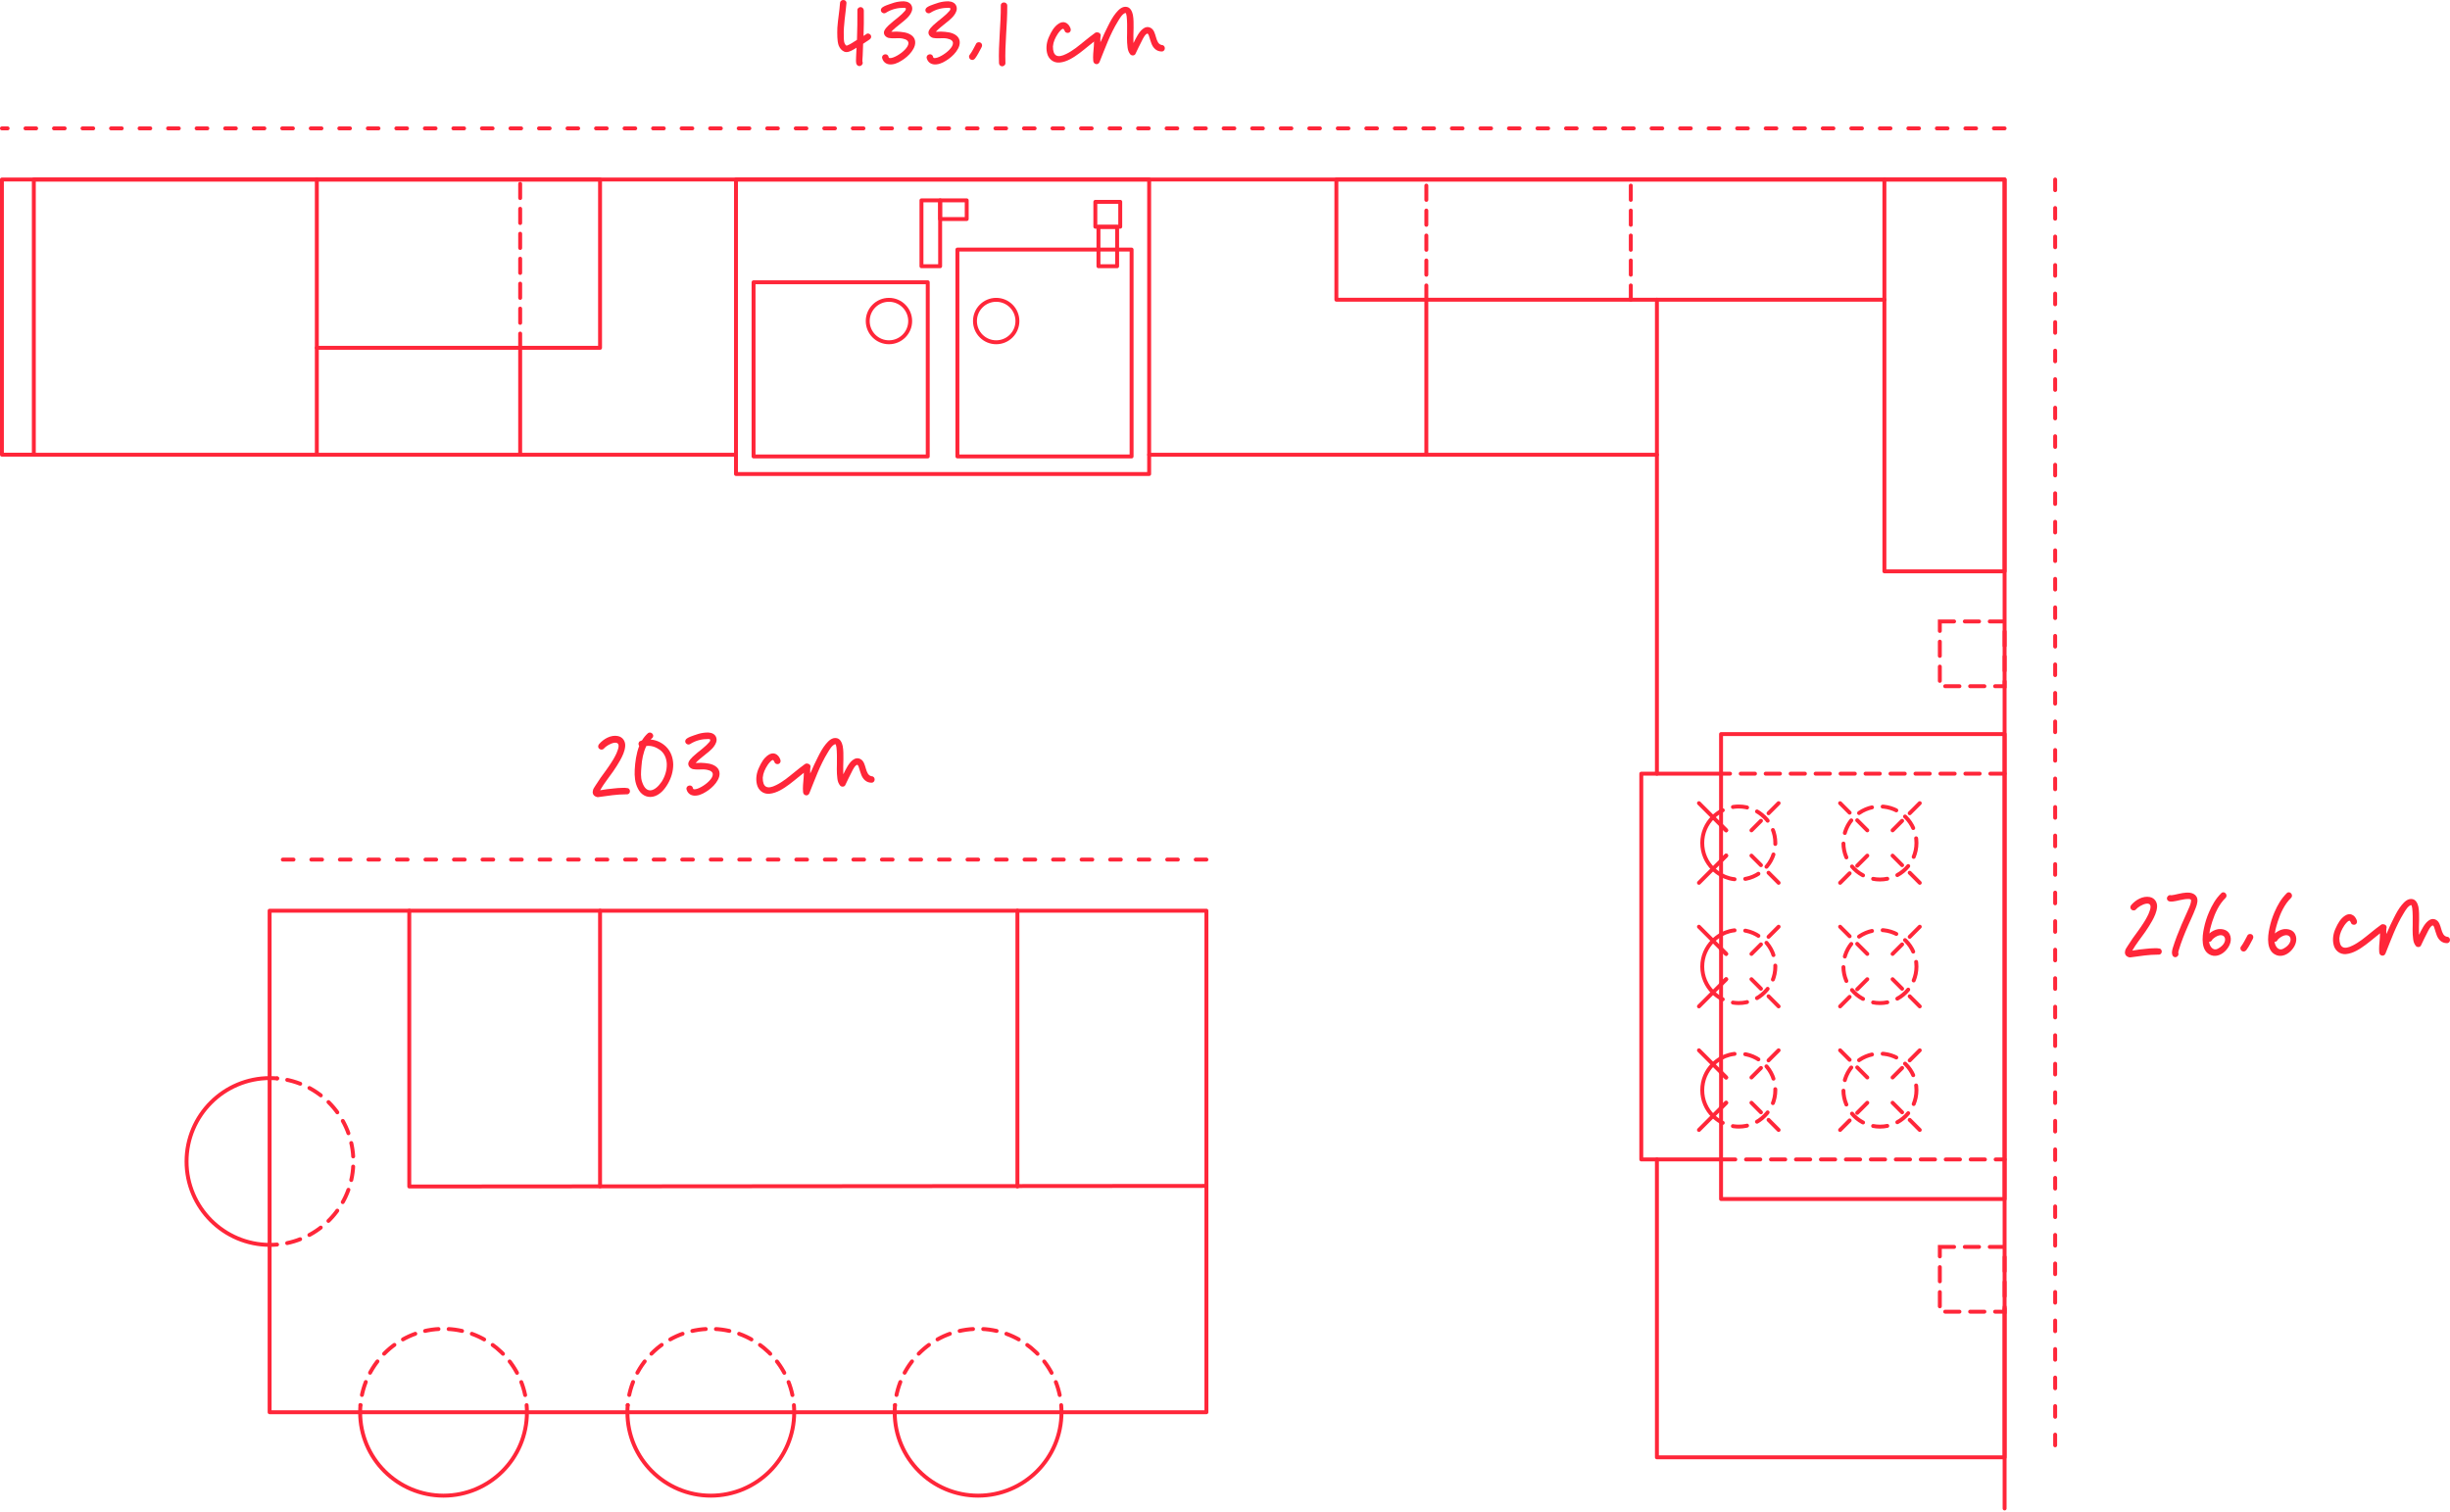 <?xml version="1.0" encoding="UTF-8"?>
<svg xmlns="http://www.w3.org/2000/svg" id="Calque_1" version="1.1" viewBox="0 0 687.039 423.95">
  <g>
    <path d="M606.167,267.145c-.154.466-.582.66-1.047.582h-.039c-2.484,0-4.891.389-7.725.776-.195.039-.544-.116-.738-.193-.543-.273-.854-.815-.699-1.476,0-.505.428-1.048.66-1.437.506-.776,1.01-1.514,1.514-2.29,1.049-1.437,2.098-2.834,3.029-4.309.349-.544.659-1.048.932-1.592.349-.66.504-.971.736-1.669,1.359-3.571-2.678-1.863-3.881-.427-.35.349-.971.272-1.281-.078-.35-.35-.272-.893.039-1.242,1.242-1.437,3.26-2.601,5.201-2.213,1.359.273,2.135,1.476,2.019,2.834-.116,1.397-.737,2.679-1.397,3.882-.582,1.048-1.242,2.058-1.902,3.028-1.203,1.746-2.601,3.416-3.648,5.279,1.281-.233,2.562-.389,3.843-.505.737-.078,1.476-.155,2.212-.155.545-.039,1.049-.039,1.592.077.467.078.738.66.582,1.126Z" fill="#ff2639"></path>
    <path d="M612.845,261.323c-.466,1.164-.932,2.29-1.319,3.454-.195.544-.35,1.049-.506,1.592-.115.389-.232.699-.154.971.154.466-.194.971-.66,1.087s-.932-.194-1.049-.66c-.193-.582-.038-1.242.117-1.824.699-2.252,1.553-4.464,2.484-6.638.504-1.165,1.049-2.329,1.553-3.494.466-1.048,1.049-2.135,1.125-3.261,0,.039.039.039,0-.039,0-.582-1.28-.349-1.591-.349-.194.038-.349.038-.505.077-.699.116-1.397.272-2.057.427-.582.117-1.203.233-1.786.155-.466-.038-.855-.388-.855-.893.039-.466.467-.932.932-.893.117.039.233.039.35.039h.117c.039-.039.077-.039.077-.039.31-.039.621-.078.894-.155,1.318-.272,2.756-.699,4.152-.505.699.116,1.398.427,1.786,1.087.505.893.194,2.058-.155,2.989-.854,2.329-2.019,4.58-2.95,6.871Z" fill="#ff2639"></path>
    <path d="M620.144,267.922c-3.067-1.048-2.64-5.163-2.097-7.647.31-1.514.777-2.988,1.398-4.425.854-1.98,1.902-3.843,3.455-5.357.815-.815,2.018.505,1.203,1.32-1.824,1.785-2.951,4.231-3.727,6.638-.233.776-.467,1.553-.66,2.368-.039.155-.039.35-.078.543,0,.039-.039.194-.039.233s-.039.116-.039.194c.699-.621,1.553-1.049,2.446-1.204,1.242-.155,2.679.194,3.261,1.437.699,1.514.117,3.144-.932,4.348-1.01,1.203-2.64,2.058-4.192,1.553ZM620.493,263.38c-.076.117-.154.233-.232.35-.193.31-.504.427-.775.389v.077c.154,1.087,1.008,2.601,2.445,1.863,3.648-1.863,1.94-5.667-1.438-2.679Z" fill="#ff2639"></path>
    <path d="M631.753,263.303c-.582,1.048-1.088,2.174-1.824,3.144-.31.388-.777.543-1.242.272-.389-.233-.583-.855-.273-1.242.737-.971,1.242-2.058,1.825-3.144.232-.427.815-.505,1.242-.272.426.272.504.815.272,1.242Z" fill="#ff2639"></path>
    <path d="M638.506,267.922c-3.066-1.048-2.639-5.163-2.096-7.647.31-1.514.776-2.988,1.397-4.425.855-1.98,1.901-3.843,3.454-5.357.816-.815,2.019.505,1.204,1.32-1.825,1.785-2.95,4.231-3.727,6.638-.233.776-.466,1.553-.659,2.368-.039.155-.039.35-.078.543,0,.039-.039.194-.039.233s-.039.116-.039.194c.699-.621,1.553-1.049,2.445-1.204,1.242-.155,2.68.194,3.262,1.437.698,1.514.115,3.144-.932,4.348-1.01,1.203-2.641,2.058-4.193,1.553ZM638.856,263.38c-.078.117-.154.233-.232.35-.194.31-.505.427-.777.389v.077c.156,1.087,1.01,2.601,2.446,1.863,3.649-1.863,1.94-5.667-1.437-2.679Z" fill="#ff2639"></path>
    <path d="M668.866,259.77c.232.466.038.932-.389,1.203-1.747,1.242-3.338,2.679-5.047,3.959-1.631,1.204-3.494,2.446-5.551,2.64-1.746.155-3.144-1.009-3.494-2.678-.35-1.515-.077-3.144.582-4.542.583-1.32,1.359-2.718,2.602-3.532.504-.35,1.203-.583,1.824-.35.738.232,1.203.854,1.475,1.553.195.466.117.971-.349,1.242-.388.194-1.048.077-1.204-.389-.076-.193-.193-.388-.31-.543-.193-.35-.697.155-.932.388-.232.233-.465.544-.659.815-.737,1.126-1.28,2.252-1.397,3.571,0,2.718,1.281,3.3,3.727,2.058.893-.427,1.746-1.01,2.562-1.592,1.824-1.358,3.493-2.872,5.356-4.192.388-.272.97,0,1.204.389Z" fill="#ff2639"></path>
    <path d="M686.141,264.506c-1.398,0-2.369-.971-2.834-2.251-.233-.583-.389-1.204-.582-1.786-.078-.31-.195-.698-.467-.932-.582,0-1.281,1.358-1.592,2.019-.621,1.203-1.203,2.407-1.785,3.649-.272.504-1.049.504-1.397.116-.466-.544-.698-1.242-.776-1.941-.117-.854-.155-1.746-.155-2.64,0-.659.233-7.104-.466-6.909-.854.272-1.514,1.437-2.057,2.329-2.174,3.532-3.533,7.414-5.086,11.257-.389.971-1.67.699-1.746-.31-.117-1.319.038-2.601.154-3.92.039-.621.078-1.204.039-1.825,0-.504-.039-1.048.117-1.553.387-1.087,2.096-.543,1.707.544-.078.31-.039.854-.039,1.319v.273c.078-.155.156-.31.233-.466.583-1.359,1.204-2.718,1.901-4.076.621-1.242,1.281-2.484,2.174-3.571.777-.932,1.748-1.941,3.067-1.669.97.193,1.437,1.28,1.63,2.174.233,1.203.195,2.484.195,3.688-.039,1.319-.078,2.601-.039,3.921,0,.077.039.155.039.193.31-.659.621-1.28,1.008-1.94.699-1.242,2.098-3.144,3.766-2.213,1.748.971,1.088,4.387,3.066,4.736,1.127.038,1.088,1.824-.076,1.785Z" fill="#ff2639"></path>
  </g>
  <line x1="576.315" y1="50.337" x2="576.315" y2="408.904" fill="none" stroke="#ff2639" stroke-dasharray="3 5 3 5 3 5" stroke-linecap="round" stroke-linejoin="round" stroke-width="1.1"></line>
  <polyline points="322.267 127.527 464.637 127.527 464.637 216.977" fill="none" stroke="#ff2639" stroke-linecap="round" stroke-linejoin="round" stroke-width="1.1"></polyline>
  <polyline points="206.387 127.527 9.487 127.527 9.487 50.337 206.387 50.337 322.267 50.337 464.637 50.337 562.137 50.337 562.137 127.527 562.137 408.707 464.637 408.707 464.637 325.167" fill="none" stroke="#ff2639" stroke-linecap="round" stroke-linejoin="round" stroke-width="1.1"></polyline>
  <line x1="88.844" y1="50.346" x2="88.844" y2="127.514" fill="none" stroke="#ff2639" stroke-linecap="round" stroke-linejoin="round" stroke-width="1.1"></line>
  <polyline points="88.844 50.346 168.27 50.346 168.27 97.55 88.844 97.55" fill="none" stroke="#ff2639" stroke-linecap="round" stroke-linejoin="round" stroke-width="1.1"></polyline>
  <rect x="206.39" y="50.346" width="115.861" height="82.586" fill="none" stroke="#ff2639" stroke-linecap="round" stroke-linejoin="round" stroke-width="1.1"></rect>
  <rect x="211.316" y="79.16" width="48.846" height="48.846" fill="none" stroke="#ff2639" stroke-linecap="round" stroke-linejoin="round" stroke-width="1.1"></rect>
  <rect x="268.479" y="69.991" width="48.846" height="58.014" fill="none" stroke="#ff2639" stroke-linecap="round" stroke-linejoin="round" stroke-width="1.1"></rect>
  <rect x="258.402" y="56.19" width="5.234" height="18.476" fill="none" stroke="#ff2639" stroke-linecap="round" stroke-linejoin="round" stroke-width="1.1"></rect>
  <rect x="308.034" y="63.642" width="5.234" height="11.024" fill="none" stroke="#ff2639" stroke-linecap="round" stroke-linejoin="round" stroke-width="1.1"></rect>
  <rect x="307.161" y="56.603" width="6.981" height="6.981" fill="none" stroke="#ff2639" stroke-linecap="round" stroke-linejoin="round" stroke-width="1.1"></rect>
  <rect x="264.747" y="55.079" width="5.234" height="7.455" transform="translate(326.17 -208.557) rotate(90)" fill="none" stroke="#ff2639" stroke-linecap="round" stroke-linejoin="round" stroke-width="1.1"></rect>
  <circle cx="249.284" cy="90.037" r="5.952" fill="none" stroke="#ff2639" stroke-linecap="round" stroke-linejoin="round" stroke-width="1.1"></circle>
  <circle cx="279.357" cy="90.037" r="5.952" fill="none" stroke="#ff2639" stroke-linecap="round" stroke-linejoin="round" stroke-width="1.1"></circle>
  <rect x="75.607" y="255.409" width="262.7" height="140.654" fill="none" stroke="#ff2639" stroke-linecap="round" stroke-linejoin="round" stroke-width="1.1"></rect>
  <rect x="482.626" y="205.873" width="79.516" height="130.395" fill="none" stroke="#ff2639" stroke-linecap="round" stroke-linejoin="round" stroke-width="1.1"></rect>
  <polyline points="528.474 84.052 374.75 84.052 374.75 50.341 528.474 50.341" fill="none" stroke="#ff2639" stroke-linecap="round" stroke-linejoin="round" stroke-width="1.1"></polyline>
  <rect x="490.34" y="88.433" width="109.893" height="33.71" transform="translate(650.574 -439.999) rotate(90)" fill="none" stroke="#ff2639" stroke-linecap="round" stroke-linejoin="round" stroke-width="1.1"></rect>
  <line x1="464.639" y1="127.526" x2="464.639" y2="84.052" fill="none" stroke="#ff2639" stroke-linecap="round" stroke-linejoin="round" stroke-width="1.1"></line>
  <g>
    <path d="M562.141,216.975h-79.516M482.626,325.167h79.516" fill="none" stroke="#ff2639" stroke-dasharray="4 3 0 0 0 0" stroke-linecap="round" stroke-width="1.1"></path>
    <g>
      <g>
        <line x1="498.769" y1="225.246" x2="491.147" y2="232.869" fill="none" stroke="#ff2639" stroke-dasharray="4 3 0 0 0 0" stroke-linecap="round" stroke-width="1.1"></line>
        <line x1="484.055" y1="239.953" x2="482.626" y2="241.382" fill="none" stroke="#ff2639" stroke-dasharray="4 3 0 0 0 0" stroke-linecap="round" stroke-linejoin="round" stroke-width="1.1"></line>
        <line x1="498.769" y1="247.586" x2="491.147" y2="239.964" fill="none" stroke="#ff2639" stroke-dasharray="4 3 0 0 0 0" stroke-linecap="round" stroke-width="1.1"></line>
        <line x1="484.055" y1="232.86" x2="482.626" y2="231.432" fill="none" stroke="#ff2639" stroke-dasharray="4 3 0 0 0 0" stroke-linecap="round" stroke-linejoin="round" stroke-width="1.1"></line>
      </g>
      <path d="M482.626,245.371c1.453.813,3.152,1.281,4.975,1.281,2.832,0,5.394-1.133,7.241-3.005,1.872-1.847,3.005-4.408,3.005-7.241,0-2.808-1.133-5.369-3.005-7.216h-.025c-1.847-1.847-4.384-3.005-7.216-3.005-1.823,0-3.522.468-4.975,1.281" fill="none" stroke="#ff2639" stroke-dasharray="4 3 0 0 0 0" stroke-linecap="round" stroke-width="1.1"></path>
    </g>
    <g>
      <g>
        <line x1="498.769" y1="259.901" x2="491.147" y2="267.524" fill="none" stroke="#ff2639" stroke-dasharray="4 3 0 0 0 0" stroke-linecap="round" stroke-width="1.1"></line>
        <line x1="484.055" y1="274.63" x2="482.626" y2="276.058" fill="none" stroke="#ff2639" stroke-dasharray="4 3 0 0 0 0" stroke-linecap="round" stroke-linejoin="round" stroke-width="1.1"></line>
        <line x1="498.769" y1="282.241" x2="491.147" y2="274.618" fill="none" stroke="#ff2639" stroke-dasharray="4 3 0 0 0 0" stroke-linecap="round" stroke-width="1.1"></line>
        <line x1="484.055" y1="267.512" x2="482.626" y2="266.084" fill="none" stroke="#ff2639" stroke-dasharray="4 3 0 0 0 0" stroke-linecap="round" stroke-linejoin="round" stroke-width="1.1"></line>
      </g>
      <path d="M482.626,262.119c1.453-.813,3.152-1.281,4.975-1.281,2.832,0,5.369,1.133,7.216,3.005h.025c1.872,1.847,3.005,4.408,3.005,7.241s-1.157,5.394-3.029,7.216c-1.847,1.847-4.384,3.005-7.216,3.005-1.823,0-3.522-.468-4.975-1.281" fill="none" stroke="#ff2639" stroke-dasharray="4 3 0 0 0 0" stroke-linecap="round" stroke-width="1.1"></path>
    </g>
    <g>
      <g>
        <line x1="498.769" y1="294.556" x2="491.147" y2="302.179" fill="none" stroke="#ff2639" stroke-dasharray="4 3 0 0 0 0" stroke-linecap="round" stroke-width="1.1"></line>
        <line x1="484.055" y1="309.282" x2="482.626" y2="310.71" fill="none" stroke="#ff2639" stroke-dasharray="4 3 0 0 0 0" stroke-linecap="round" stroke-linejoin="round" stroke-width="1.1"></line>
        <line x1="498.769" y1="316.896" x2="491.147" y2="309.273" fill="none" stroke="#ff2639" stroke-dasharray="4 3 0 0 0 0" stroke-linecap="round" stroke-width="1.1"></line>
        <line x1="484.055" y1="302.189" x2="482.626" y2="300.76" fill="none" stroke="#ff2639" stroke-dasharray="4 3 0 0 0 0" stroke-linecap="round" stroke-linejoin="round" stroke-width="1.1"></line>
      </g>
      <path d="M482.626,296.771c1.453-.813,3.152-1.281,4.975-1.281,2.832,0,5.394,1.157,7.241,3.005,1.872,1.847,3.005,4.408,3.005,7.241s-1.157,5.394-3.029,7.216c-1.847,1.872-4.384,3.005-7.216,3.005-1.823,0-3.522-.468-4.975-1.281" fill="none" stroke="#ff2639" stroke-dasharray="4 3 0 0 0 0" stroke-linecap="round" stroke-width="1.1"></path>
    </g>
    <g>
      <g>
        <g>
          <line x1="538.35" y1="225.246" x2="530.727" y2="232.869" fill="none" stroke="#ff2639" stroke-dasharray="4 3 0 0 0 0" stroke-linecap="round" stroke-width="1.1"></line>
          <line x1="523.633" y1="239.964" x2="516.01" y2="247.586" fill="none" stroke="#ff2639" stroke-dasharray="4 3 0 0 0 0" stroke-linecap="round" stroke-width="1.1"></line>
          <line x1="538.35" y1="247.586" x2="530.727" y2="239.964" fill="none" stroke="#ff2639" stroke-dasharray="4 3 0 0 0 0" stroke-linecap="round" stroke-width="1.1"></line>
          <line x1="523.633" y1="232.869" x2="516.01" y2="225.246" fill="none" stroke="#ff2639" stroke-dasharray="4 3 0 0 0 0" stroke-linecap="round" stroke-width="1.1"></line>
        </g>
        <circle cx="527.18" cy="236.417" r="10.239" fill="none" stroke="#ff2639" stroke-dasharray="4 3 0 0 0 0" stroke-linecap="round" stroke-width="1.1"></circle>
      </g>
      <g>
        <g>
          <line x1="538.35" y1="259.901" x2="530.727" y2="267.524" fill="none" stroke="#ff2639" stroke-dasharray="4 3 0 0 0 0" stroke-linecap="round" stroke-width="1.1"></line>
          <line x1="523.633" y1="274.618" x2="516.01" y2="282.241" fill="none" stroke="#ff2639" stroke-dasharray="4 3 0 0 0 0" stroke-linecap="round" stroke-width="1.1"></line>
          <line x1="538.35" y1="282.241" x2="530.727" y2="274.618" fill="none" stroke="#ff2639" stroke-dasharray="4 3 0 0 0 0" stroke-linecap="round" stroke-width="1.1"></line>
          <line x1="523.633" y1="267.524" x2="516.01" y2="259.901" fill="none" stroke="#ff2639" stroke-dasharray="4 3 0 0 0 0" stroke-linecap="round" stroke-width="1.1"></line>
        </g>
        <circle cx="527.18" cy="271.071" r="10.239" fill="none" stroke="#ff2639" stroke-dasharray="4 3 0 0 0 0" stroke-linecap="round" stroke-width="1.1"></circle>
      </g>
      <g>
        <g>
          <line x1="538.35" y1="294.556" x2="530.727" y2="302.179" fill="none" stroke="#ff2639" stroke-dasharray="4 3 0 0 0 0" stroke-linecap="round" stroke-width="1.1"></line>
          <line x1="523.633" y1="309.273" x2="516.01" y2="316.896" fill="none" stroke="#ff2639" stroke-dasharray="4 3 0 0 0 0" stroke-linecap="round" stroke-width="1.1"></line>
          <line x1="538.35" y1="316.896" x2="530.727" y2="309.273" fill="none" stroke="#ff2639" stroke-dasharray="4 3 0 0 0 0" stroke-linecap="round" stroke-width="1.1"></line>
          <line x1="523.633" y1="302.179" x2="516.01" y2="294.556" fill="none" stroke="#ff2639" stroke-dasharray="4 3 0 0 0 0" stroke-linecap="round" stroke-width="1.1"></line>
        </g>
        <circle cx="527.18" cy="305.726" r="10.239" fill="none" stroke="#ff2639" stroke-dasharray="4 3 0 0 0 0" stroke-linecap="round" stroke-width="1.1"></circle>
      </g>
    </g>
  </g>
  <g>
    <polyline points="482.626 325.167 460.258 325.167 460.258 216.975 482.626 216.975" fill="none" stroke="#ff2639" stroke-linecap="round" stroke-linejoin="round" stroke-width="1.1"></polyline>
    <g>
      <g>
        <line x1="484.052" y1="239.964" x2="476.429" y2="247.586" fill="none" stroke="#ff2639" stroke-linecap="round" stroke-linejoin="round" stroke-width="1.1"></line>
        <line x1="484.052" y1="232.869" x2="476.429" y2="225.246" fill="none" stroke="#ff2639" stroke-linecap="round" stroke-linejoin="round" stroke-width="1.1"></line>
      </g>
      <path d="M482.626,245.371c-.837-.468-1.601-1.059-2.266-1.724-1.872-1.847-3.005-4.408-3.005-7.241,0-2.808,1.133-5.369,3.005-7.216.665-.665,1.428-1.231,2.266-1.724" fill="none" stroke="#ff2639" stroke-linecap="round" stroke-linejoin="round" stroke-width="1.1"></path>
    </g>
    <g>
      <g>
        <line x1="484.052" y1="274.618" x2="476.429" y2="282.241" fill="none" stroke="#ff2639" stroke-linecap="round" stroke-linejoin="round" stroke-width="1.1"></line>
        <line x1="484.052" y1="267.524" x2="476.429" y2="259.901" fill="none" stroke="#ff2639" stroke-linecap="round" stroke-linejoin="round" stroke-width="1.1"></line>
      </g>
      <path d="M482.626,262.119c-.837.468-1.601,1.059-2.266,1.724-1.872,1.847-3.005,4.408-3.005,7.241,0,2.808,1.133,5.369,3.005,7.216.665.665,1.428,1.231,2.266,1.724" fill="none" stroke="#ff2639" stroke-linecap="round" stroke-linejoin="round" stroke-width="1.1"></path>
    </g>
    <g>
      <g>
        <line x1="484.052" y1="309.273" x2="476.429" y2="316.896" fill="none" stroke="#ff2639" stroke-linecap="round" stroke-linejoin="round" stroke-width="1.1"></line>
        <line x1="484.052" y1="302.179" x2="476.429" y2="294.556" fill="none" stroke="#ff2639" stroke-linecap="round" stroke-linejoin="round" stroke-width="1.1"></line>
      </g>
      <path d="M482.626,314.675c-.837-.468-1.601-1.059-2.266-1.724-1.872-1.847-3.005-4.384-3.005-7.216s1.133-5.394,3.005-7.241c.665-.665,1.428-1.231,2.266-1.724" fill="none" stroke="#ff2639" stroke-linecap="round" stroke-linejoin="round" stroke-width="1.1"></path>
    </g>
  </g>
  <polyline points="88.844 50.346 .536 50.346 .536 127.514 9.486 127.514" fill="none" stroke="#ff2639" stroke-linecap="round" stroke-linejoin="round" stroke-width="1.1"></polyline>
  <line x1="562.141" y1="423.045" x2="562.141" y2="367.038" fill="none" stroke="#ff2639" stroke-linecap="round" stroke-linejoin="round" stroke-width="1.1"></line>
  <g>
    <path d="M243.81,11.101c-.55.393-1.139.786-1.767,1.178-.04,1.06-.079,2.121-.118,3.182-.039.432-.079.864-.079,1.296v.511c.433.785-.746,1.767-1.492.982-.274-.315-.315-.786-.315-1.178,0-.432.04-.904.04-1.335l.117-2.357c-.315.197-.667.393-.981.589-.707.393-1.649.864-2.475.511-.785-.353-1.257-.982-1.571-1.768-.235-.707-.315-1.493-.353-2.239-.039-.903-.039-1.768,0-2.671.157-2.356.59-4.634.746-6.952.079-1.178,1.886-1.1,1.807.039-.235,3.063-.863,6.088-.746,9.269,0,.864-.039,2.082.707,2.632h.157c.982-.353,1.886-1.022,2.828-1.61.078-2.749.157-5.538.118-8.327-.04-.471.432-.864.903-.864.55.039.863.432.903.942.039,2.396,0,4.752-.079,7.148.275-.197.55-.393.825-.55.393-.315.981-.04,1.218.353.235.472.039.943-.394,1.218Z" fill="#ff2639"></path>
    <path d="M256.143,13.693c-.59,1.1-1.571,2.082-2.593,2.828-1.022.707-2.16,1.414-3.417,1.532-1.296.157-2.396-.432-2.749-1.728-.275-1.139,1.492-1.571,1.768-.432,0,.04,0,.079.039.118v.039c.039.04.039.079.078.118,0,0,0,.04.04.04.039,0,.039.039.039.039.078,0,.196.04.196.04,1.885.157,8.091-4.556,3.613-5.46,0,0-.196-.039-.235-.039-.079,0-.157,0-.275-.04-.157,0-.315,0-.511-.039-.942,0-2.042.118-2.984-.079-.825-.236-1.493-.982-1.218-1.885.235-.628.746-1.139,1.218-1.61.824-.786,1.768-1.493,2.631-2.2.59-.51,1.179-.982,1.69-1.571.274-.275.628-.589.55-1.022h-.039v-.039c-.04,0-.04-.039-.079-.039h-.039c-.039-.04-.315-.079-.275-.079-1.767,0-3.495.314-5.263,1.453-.393.235-.981.039-1.218-.393-.235-.432-.039-.943.393-1.218.59-.393,1.297-.628,1.964-.864.864-.314,1.728-.589,2.632-.707.903-.118,1.925-.196,2.749.275.864.471,1.179,1.532.825,2.435-.511,1.414-1.846,2.435-2.985,3.338-.942.786-1.924,1.492-2.749,2.396h.629c.274,0,.55-.039.824-.039,1.492.079,3.182.157,4.399,1.178,1.139.982,1.02,2.475.353,3.653ZM249.191,16.011,249.23,16.167" fill="#ff2639"></path>
    <path d="M268.633,13.693c-.59,1.1-1.571,2.082-2.593,2.828-1.022.707-2.16,1.414-3.417,1.532-1.296.157-2.396-.432-2.749-1.728-.275-1.139,1.492-1.571,1.768-.432,0,.04,0,.079.039.118v.039c.039.04.039.079.078.118,0,0,0,.04.04.04.039,0,.039.039.039.039.078,0,.196.04.196.04,1.885.157,8.091-4.556,3.613-5.46,0,0-.196-.039-.235-.039-.079,0-.157,0-.275-.04-.157,0-.315,0-.511-.039-.942,0-2.042.118-2.984-.079-.825-.236-1.493-.982-1.218-1.885.235-.628.746-1.139,1.218-1.61.824-.786,1.768-1.493,2.631-2.2.59-.51,1.179-.982,1.69-1.571.274-.275.628-.589.55-1.022h-.039v-.039c-.04,0-.04-.039-.079-.039h-.039c-.039-.04-.315-.079-.275-.079-1.767,0-3.495.314-5.263,1.453-.393.235-.981.039-1.218-.393-.235-.432-.039-.943.393-1.218.59-.393,1.297-.628,1.964-.864.864-.314,1.728-.589,2.632-.707.903-.118,1.925-.196,2.749.275.864.471,1.179,1.532.825,2.435-.511,1.414-1.846,2.435-2.985,3.338-.942.786-1.924,1.492-2.749,2.396h.629c.274,0,.55-.039.824-.039,1.492.079,3.182.157,4.399,1.178,1.139.982,1.02,2.475.353,3.653ZM261.681,16.011,261.72,16.167" fill="#ff2639"></path>
    <path d="M275.271,13.222c-.589,1.06-1.1,2.199-1.846,3.181-.315.393-.786.55-1.257.275-.393-.236-.59-.864-.275-1.257.746-.982,1.257-2.082,1.846-3.181.236-.432.825-.511,1.257-.275.433.275.511.825.275,1.257Z" fill="#ff2639"></path>
    <path d="M281.948,17.738c0,.471-.472.864-.942.864-.511-.04-.864-.432-.864-.943-.196-5.381.55-10.762.511-16.143,0-1.139,1.807-1.1,1.807.079.039,5.381-.707,10.762-.511,16.143Z" fill="#ff2639"></path>
    <path d="M308.262,9.648c.236.471.04.942-.393,1.217-1.768,1.257-3.378,2.71-5.106,4.006-1.649,1.218-3.535,2.475-5.616,2.671-1.768.157-3.182-1.022-3.535-2.71-.353-1.532-.079-3.182.589-4.596.589-1.335,1.375-2.749,2.632-3.574.511-.353,1.218-.589,1.846-.353.746.235,1.218.864,1.492,1.571.197.471.118.982-.353,1.257-.393.196-1.06.079-1.217-.393-.079-.196-.196-.393-.315-.55-.196-.353-.707.157-.942.393-.236.236-.472.55-.668.825-.746,1.139-1.296,2.278-1.414,3.613,0,2.749,1.296,3.339,3.771,2.082.903-.432,1.768-1.022,2.592-1.61,1.847-1.375,3.535-2.907,5.421-4.242.393-.275.981,0,1.217.393Z" fill="#ff2639"></path>
    <path d="M325.74,14.439c-1.414,0-2.396-.982-2.867-2.278-.235-.589-.393-1.218-.589-1.807-.078-.315-.196-.707-.472-.943-.589,0-1.296,1.375-1.609,2.042-.629,1.217-1.218,2.435-1.808,3.692-.274.511-1.06.511-1.413.118-.472-.55-.707-1.257-.786-1.963-.117-.864-.157-1.768-.157-2.671,0-.668.236-7.188-.471-6.991-.864.275-1.532,1.453-2.082,2.356-2.199,3.574-3.574,7.502-5.146,11.39-.393.982-1.688.707-1.767-.314-.118-1.335.039-2.632.156-3.967.04-.628.079-1.217.04-1.846,0-.511-.04-1.06.117-1.571.394-1.1,2.121-.55,1.728.55-.078.315-.039.864-.039,1.335v.275c.078-.157.157-.314.235-.471.589-1.375,1.218-2.749,1.925-4.124.628-1.257,1.296-2.514,2.199-3.613.785-.943,1.768-1.964,3.103-1.689.982.196,1.453,1.296,1.65,2.2.235,1.217.196,2.514.196,3.731-.04,1.335-.079,2.631-.04,3.967,0,.079.04.157.04.197.314-.668.628-1.296,1.02-1.964.707-1.257,2.121-3.182,3.811-2.239,1.767.982,1.1,4.438,3.103,4.792,1.139.039,1.1,1.846-.079,1.807Z" fill="#ff2639"></path>
  </g>
  <line x1="562.141" y1="36.002" x2=".536" y2="36.002" fill="none" stroke="#ff2639" stroke-dasharray="3 5 3 5 3 5" stroke-linecap="round" stroke-linejoin="round" stroke-width="1.1"></line>
  <g>
    <path d="M176.615,222.179c-.156.471-.589.668-1.06.589h-.04c-2.514,0-4.948.394-7.815.786-.196.039-.55-.118-.746-.197-.55-.274-.864-.824-.707-1.492,0-.51.432-1.06.667-1.453.511-.785,1.022-1.531,1.532-2.317,1.06-1.453,2.121-2.867,3.063-4.359.353-.55.668-1.06.942-1.61.353-.668.511-.982.746-1.69,1.375-3.613-2.71-1.885-3.927-.432-.353.353-.982.275-1.297-.078-.353-.353-.274-.904.04-1.258,1.257-1.453,3.299-2.631,5.263-2.238,1.375.275,2.16,1.492,2.042,2.867-.117,1.414-.746,2.711-1.414,3.928-.589,1.06-1.257,2.082-1.924,3.063-1.218,1.768-2.632,3.456-3.692,5.342,1.296-.235,2.593-.394,3.889-.511.746-.078,1.492-.157,2.238-.157.55-.039,1.06-.039,1.61.079.472.078.746.668.589,1.139Z" fill="#ff2639"></path>
    <path d="M187.298,219.782c-.903,1.611-2.356,3.3-4.242,3.653-1.846.353-3.378-.668-4.163-2.278-.864-1.649-.982-3.456-.903-5.263.118-2.16.432-4.556,1.257-6.677-.039-.039-.079-.078-.079-.157-.235-.394-.117-1.022.353-1.218.157-.078.353-.117.511-.196.433-.707.982-1.414,1.61-1.964.864-.785,2.121.511,1.257,1.297-.157.156-.314.274-.432.432,1.61.117,3.142.863,4.281,1.963,1.374,1.336,2.003,3.143,2.042,5.027,0,1.886-.55,3.772-1.492,5.381ZM186.984,214.323c-.039-1.531-.629-3.103-1.964-4.045-1.1-.785-2.475-1.258-3.771-1.06-.864,1.768-1.257,3.889-1.375,5.773-.117,1.492-.274,2.945.197,4.32,1.178,3.574,3.613,2.671,5.498-.117.903-1.454,1.453-3.143,1.414-4.871Z" fill="#ff2639"></path>
    <path d="M201.281,218.762c-.59,1.1-1.571,2.081-2.593,2.827-1.022.707-2.16,1.414-3.417,1.532-1.296.157-2.396-.432-2.749-1.728-.275-1.14,1.492-1.571,1.768-.433,0,.04,0,.079.039.118v.039c.039.039.039.078.078.117,0,0,0,.04.04.04.039,0,.039.039.039.039.078,0,.196.04.196.04,1.885.156,8.091-4.557,3.613-5.46,0,0-.196-.039-.235-.039-.079,0-.157,0-.275-.04-.157,0-.315,0-.511-.039-.942,0-2.042.118-2.984-.078-.825-.236-1.493-.982-1.218-1.885.235-.629.746-1.14,1.218-1.611.824-.785,1.767-1.492,2.631-2.199.59-.51,1.179-.982,1.69-1.57.274-.275.628-.59.55-1.022h-.039v-.039c-.04,0-.04-.039-.079-.039h-.039c-.039-.04-.315-.079-.275-.079-1.767,0-3.495.314-5.263,1.453-.393.235-.981.039-1.218-.393-.235-.433-.039-.942.393-1.218.59-.393,1.297-.629,1.964-.864.864-.314,1.728-.589,2.632-.707s1.925-.196,2.749.275c.864.472,1.179,1.532.825,2.435-.511,1.414-1.846,2.436-2.985,3.339-.942.786-1.924,1.492-2.749,2.396h.629c.274,0,.55-.039.824-.039,1.492.078,3.182.157,4.399,1.178,1.139.982,1.02,2.475.353,3.653ZM194.329,221.079,194.368,221.235" fill="#ff2639"></path>
    <path d="M226.888,214.716c.236.472.04.943-.393,1.218-1.768,1.257-3.378,2.71-5.106,4.007-1.649,1.217-3.535,2.475-5.616,2.67-1.768.157-3.182-1.022-3.535-2.709-.353-1.532-.079-3.182.589-4.596.589-1.336,1.375-2.75,2.632-3.574.511-.353,1.218-.59,1.846-.353.746.235,1.218.863,1.492,1.57.196.472.118.982-.353,1.258-.393.195-1.06.078-1.217-.393-.079-.197-.196-.394-.315-.551-.196-.353-.707.157-.942.393-.236.236-.472.551-.668.825-.746,1.14-1.296,2.278-1.414,3.613,0,2.749,1.296,3.339,3.771,2.082.903-.433,1.768-1.022,2.593-1.61,1.846-1.375,3.534-2.906,5.42-4.242.393-.275.981,0,1.217.393Z" fill="#ff2639"></path>
    <path d="M244.367,219.508c-1.414,0-2.396-.981-2.867-2.278-.235-.589-.393-1.217-.589-1.807-.078-.315-.196-.707-.472-.942-.589,0-1.296,1.375-1.609,2.042-.629,1.218-1.218,2.436-1.808,3.692-.274.511-1.06.511-1.413.118-.472-.551-.707-1.258-.786-1.964-.117-.864-.157-1.768-.157-2.671,0-.668.236-7.188-.471-6.991-.864.274-1.532,1.453-2.082,2.356-2.199,3.574-3.574,7.502-5.146,11.391-.393.981-1.688.707-1.767-.315-.118-1.336.039-2.632.156-3.967.04-.629.079-1.218.04-1.846,0-.512-.04-1.06.117-1.572.394-1.1,2.121-.549,1.728.551-.078.315-.039.863-.039,1.335v.274c.078-.156.157-.314.235-.471.589-1.375,1.218-2.75,1.925-4.124.628-1.257,1.296-2.514,2.199-3.613.785-.942,1.768-1.964,3.103-1.688.982.195,1.453,1.296,1.65,2.199.235,1.217.196,2.514.196,3.731-.04,1.336-.079,2.632-.04,3.967,0,.079.04.158.04.197.314-.668.628-1.297,1.02-1.964.707-1.257,2.121-3.182,3.811-2.239,1.767.982,1.1,4.439,3.103,4.792,1.139.039,1.1,1.847-.079,1.807Z" fill="#ff2639"></path>
  </g>
  <line x1="338.307" y1="241.071" x2="75.607" y2="241.071" fill="none" stroke="#ff2639" stroke-dasharray="3 5 3 5 3 5" stroke-linecap="round" stroke-linejoin="round" stroke-width="1.1"></line>
  <line x1="145.869" y1="97.55" x2="145.869" y2="127.545" fill="none" stroke="#ff2639" stroke-linecap="round" stroke-linejoin="round" stroke-width="1.1"></line>
  <line x1="145.869" y1="97.55" x2="145.869" y2="50.341" fill="none" stroke="#ff2639" stroke-dasharray="4 3 0 0 0 0" stroke-linecap="round" stroke-width="1.1"></line>
  <line x1="399.98" y1="84.052" x2="399.98" y2="127.545" fill="none" stroke="#ff2639" stroke-linecap="round" stroke-linejoin="round" stroke-width="1.1"></line>
  <line x1="399.981" y1="84.053" x2="399.981" y2="50.343" fill="none" stroke="#ff2639" stroke-dasharray="4 3 0 0 0 0" stroke-linecap="round" stroke-width="1.1"></line>
  <line x1="457.315" y1="84.053" x2="457.315" y2="50.343" fill="none" stroke="#ff2639" stroke-dasharray="4 3 0 0 0 0" stroke-linecap="round" stroke-width="1.1"></line>
  <rect x="543.975" y="174.282" width="18.167" height="18.167" fill="none" stroke="#ff2639" stroke-dasharray="4 3 0 0 0 0" stroke-linecap="round" stroke-width="1.1"></rect>
  <rect x="543.975" y="349.693" width="18.167" height="18.167" fill="none" stroke="#ff2639" stroke-dasharray="4 3 0 0 0 0" stroke-linecap="round" stroke-width="1.1"></rect>
  <g>
    <path d="M100.992,396.068c0,12.916,10.47,23.386,23.386,23.386s23.386-10.47,23.386-23.386" fill="none" stroke="#ff2639" stroke-linecap="round" stroke-linejoin="round" stroke-width="1.1"></path>
    <g>
      <path d="M147.763,396.068c0-.673-.028-1.34-.084-1.999" fill="none" stroke="#ff2639" stroke-linecap="round" stroke-width="1.1"></path>
      <path d="M147.265,391.244c-2.223-10.601-11.626-18.562-22.888-18.562-12.242,0-22.287,9.406-23.302,21.386" fill="none" stroke="#ff2639" stroke-dasharray="3.805 2.854 0 0 0 0" stroke-linecap="round" stroke-width="1.1"></path>
      <path d="M101.076,394.069c-.056.659-.084,1.326-.084,1.999" fill="none" stroke="#ff2639" stroke-linecap="round" stroke-width="1.1"></path>
    </g>
  </g>
  <g>
    <path d="M75.701,302.35c-12.916,0-23.386,10.47-23.386,23.386,0,12.916,10.47,23.386,23.386,23.386" fill="none" stroke="#ff2639" stroke-linecap="round" stroke-linejoin="round" stroke-width="1.1"></path>
    <g>
      <path d="M75.701,349.122c.673,0,1.34-.028,1.999-.084" fill="none" stroke="#ff2639" stroke-linecap="round" stroke-width="1.1"></path>
      <path d="M80.525,348.624c10.601-2.223,18.562-11.626,18.562-22.888,0-12.242-9.406-22.287-21.386-23.302" fill="none" stroke="#ff2639" stroke-dasharray="3.805 2.854 0 0 0 0" stroke-linecap="round" stroke-width="1.1"></path>
      <path d="M77.7,302.435c-.659-.056-1.326-.084-1.999-.084" fill="none" stroke="#ff2639" stroke-linecap="round" stroke-width="1.1"></path>
    </g>
  </g>
  <g>
    <path d="M175.943,396.068c0,12.916,10.47,23.386,23.386,23.386s23.386-10.47,23.386-23.386" fill="none" stroke="#ff2639" stroke-linecap="round" stroke-linejoin="round" stroke-width="1.1"></path>
    <g>
      <path d="M222.715,396.068c0-.673-.028-1.34-.084-1.999" fill="none" stroke="#ff2639" stroke-linecap="round" stroke-width="1.1"></path>
      <path d="M222.217,391.244c-2.223-10.601-11.626-18.562-22.888-18.562-12.242,0-22.287,9.406-23.302,21.386" fill="none" stroke="#ff2639" stroke-dasharray="3.805 2.854 0 0 0 0" stroke-linecap="round" stroke-width="1.1"></path>
      <path d="M176.028,394.069c-.056.659-.084,1.326-.084,1.999" fill="none" stroke="#ff2639" stroke-linecap="round" stroke-width="1.1"></path>
    </g>
  </g>
  <g>
    <path d="M250.895,396.068c0,12.916,10.47,23.386,23.386,23.386s23.386-10.47,23.386-23.386" fill="none" stroke="#ff2639" stroke-linecap="round" stroke-linejoin="round" stroke-width="1.1"></path>
    <g>
      <path d="M297.667,396.068c0-.673-.028-1.34-.084-1.999" fill="none" stroke="#ff2639" stroke-linecap="round" stroke-width="1.1"></path>
      <path d="M297.169,391.244c-2.223-10.601-11.626-18.562-22.888-18.562-12.242,0-22.287,9.406-23.302,21.386" fill="none" stroke="#ff2639" stroke-dasharray="3.805 2.854 0 0 0 0" stroke-linecap="round" stroke-width="1.1"></path>
      <path d="M250.98,394.069c-.056.659-.084,1.326-.084,1.999" fill="none" stroke="#ff2639" stroke-linecap="round" stroke-width="1.1"></path>
    </g>
  </g>
  <line x1="285.309" y1="255.409" x2="285.309" y2="332.752" fill="none" stroke="#ff2639" stroke-linecap="round" stroke-linejoin="round" stroke-width="1.1"></line>
  <line x1="168.27" y1="255.409" x2="168.27" y2="332.713" fill="none" stroke="#ff2639" stroke-linecap="round" stroke-linejoin="round" stroke-width="1.1"></line>
  <polyline points="338.307 332.59 114.77 332.752 114.77 255.409" fill="none" stroke="#ff2639" stroke-linecap="round" stroke-linejoin="round" stroke-width="1.1"></polyline>
</svg>
